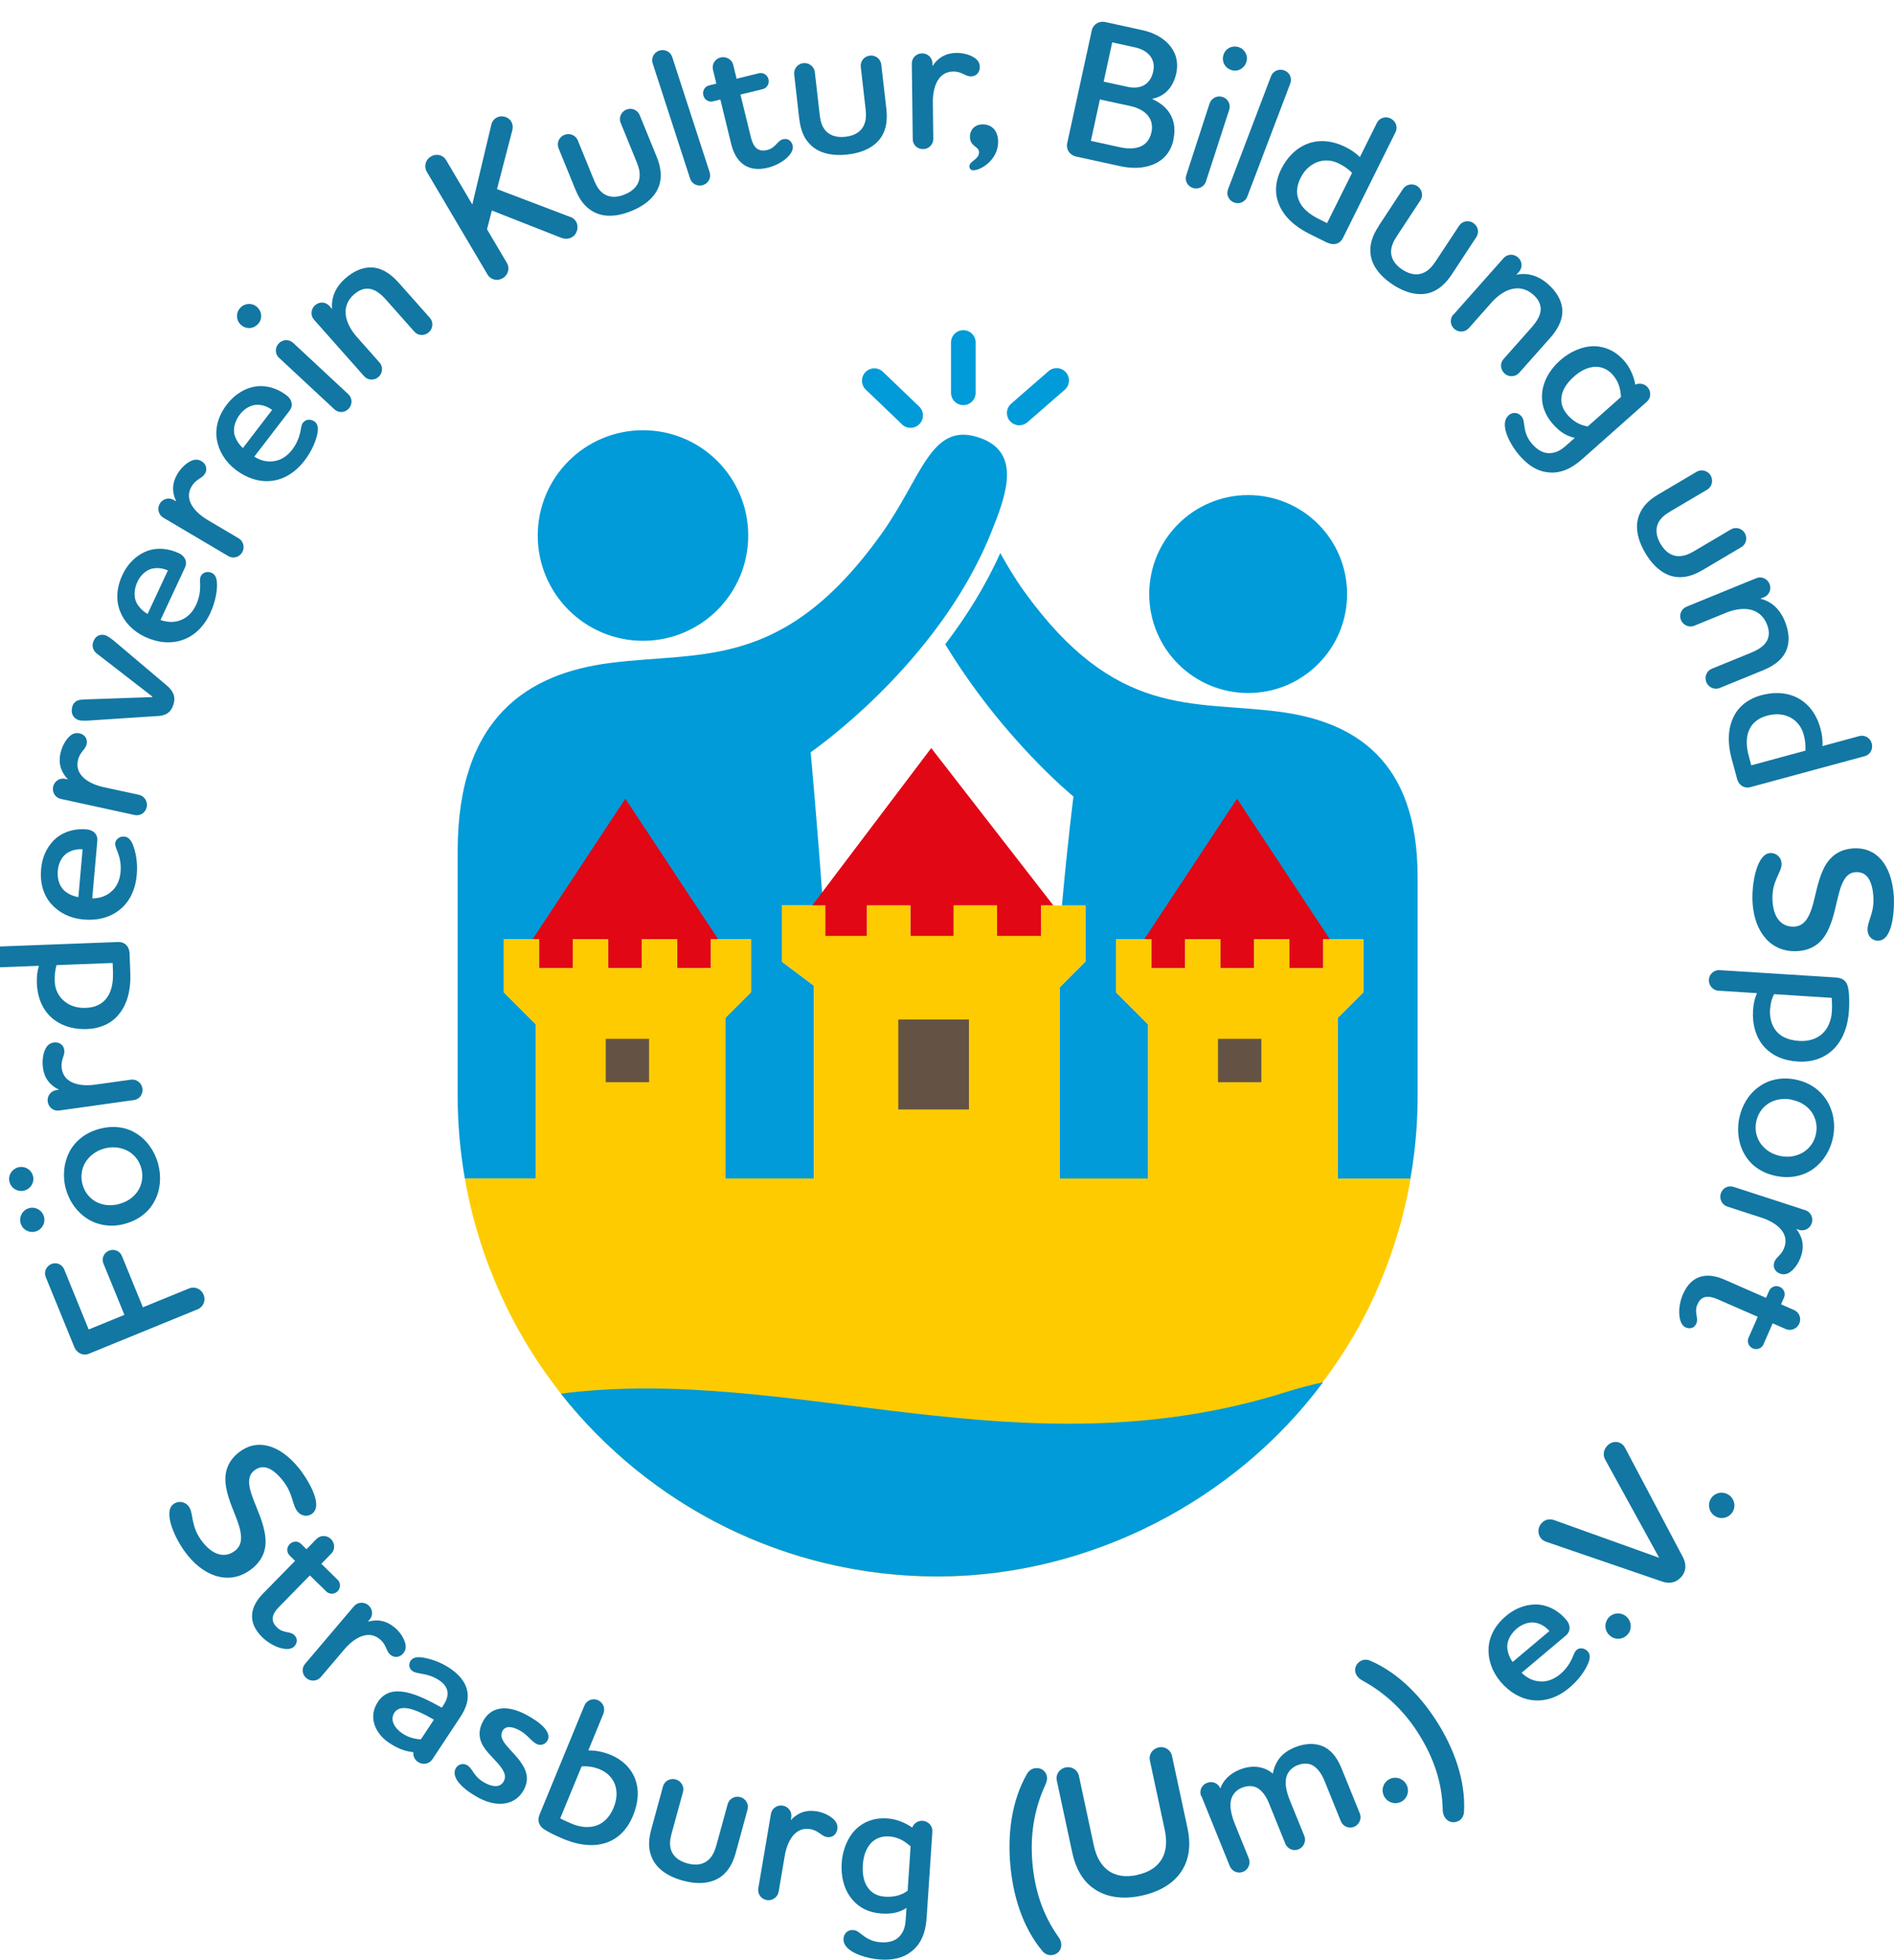 <?xml version="1.0" encoding="UTF-8"?>
<svg id="a" data-name="Logo rund IFS" xmlns="http://www.w3.org/2000/svg" xmlns:xlink="http://www.w3.org/1999/xlink" viewBox="0 0 246.02 254.44">
  <defs>
    <style>
      .j {
        fill: none;
      }

      .k {
        fill: #1277a3;
      }

      .l {
        fill: #645344;
      }

      .m {
        fill: #009bd8;
      }

      .n {
        clip-path: url(#b);
      }

      .o {
        fill: #e10714;
      }

      .p {
        fill: #fecb00;
      }
    </style>
    <clipPath id="b">
      <rect class="j" x="-1.26" y="2.83" width="247.27" height="251.61"/>
    </clipPath>
  </defs>
  <g class="n">
    <path class="k" d="M231.74,168.45c.23-.53-.02-1.13-.57-1.37-.53-.23-1.14-.01-1.37.52l-.4.91-5.46-2.39c-2.09-.91-4.19-.69-5.32,1.9-.34.77-.51,1.61-.5,2.39.02.87.24,1.68.84,1.94.53.23,1.12.12,1.39-.51.32-.72-.33-1.41.13-2.46.48-1.1,1.32-1.25,2.6-.7l5.24,2.29-1.2,2.74c-.22.5.02,1.13.55,1.36.55.24,1.17,0,1.39-.51l1.2-2.74,1.71.75c.67.29,1.45-.05,1.75-.72.29-.67,0-1.45-.66-1.75l-1.71-.75.4-.91ZM233.96,163.06c.42-1.3.19-2.45-.63-3.49l.35.11c.67.22,1.42-.14,1.66-.87.23-.72-.16-1.46-.83-1.68l-9.33-3.03c-.7-.23-1.43.14-1.66.87-.22.67.14,1.45.83,1.68l4.49,1.46c1.77.58,3.59,1.86,2.96,3.78-.36,1.12-1.1,1.27-1.34,2.02-.2.62.12,1.25.79,1.47.6.19,1.08,0,1.55-.44.47-.43.91-1.11,1.16-1.89M233.21,140.16c-1.83-.35-3.5.02-4.78.98-1.27.91-2.19,2.38-2.53,4.14-.33,1.73-.02,3.47.82,4.78.83,1.36,2.26,2.3,4.09,2.65,1.8.34,3.45-.03,4.75-.96,1.27-.93,2.22-2.4,2.55-4.13.34-1.75,0-3.45-.85-4.78-.86-1.34-2.25-2.33-4.05-2.67M232.71,142.79c1.11.21,1.97.75,2.56,1.53.57.78.83,1.79.62,2.87-.2,1.06-.82,1.9-1.64,2.41-.84.51-1.85.72-2.95.5-1.11-.21-1.96-.78-2.56-1.56-.57-.78-.83-1.79-.63-2.85.21-1.08.82-1.93,1.64-2.44.84-.51,1.84-.69,2.95-.48M240.12,128.62c-.12-1.06-.53-1.64-1.73-1.71l-15.03-.95c-.71-.05-1.35.52-1.39,1.25-.04.71.52,1.37,1.22,1.42l5.03.32c-.31.72-.46,1.39-.51,2.28-.11,1.68.33,3.57,1.61,4.86.94.95,2.29,1.62,4.2,1.74,1.91.12,3.42-.47,4.51-1.48,1.28-1.18,2-3,2.14-5.12.06-.94.04-1.84-.04-2.61M237.93,129.56c.04.55.06,1.21.02,1.79-.08,1.23-.54,2.25-1.32,2.94-.72.61-1.72.94-2.95.86-1.39-.09-2.38-.57-2.94-1.26-.68-.8-.88-1.87-.82-2.79.06-.89.22-1.43.52-2.02l7.49.48ZM244.05,122.13c1.96-.12,2.02-4.6,1.95-5.72-.27-4.27-2.38-6.45-5.26-6.26-2.04.13-3.21,1.26-3.9,2.72-.79,1.68-1.01,3.53-1.49,5.04-.44,1.34-1.06,2.33-2.27,2.4-1.41.09-2.68-.83-2.84-3.29-.17-2.7,1.26-3.76,1.18-4.94-.05-.76-.69-1.38-1.5-1.32-1.7.11-2.43,3.91-2.27,6.48.24,3.8,2.41,6.47,5.86,6.25,1.94-.12,3.11-1.14,3.79-2.42.89-1.66,1.14-3.54,1.61-5.25.41-1.47.97-2.51,2.12-2.58,1.44-.09,2.17,1.05,2.31,3.19.14,2.23-.83,3.18-.75,4.41.05.79.69,1.35,1.45,1.3M225.62,101.1c.21.78.88,1.34,1.79,1.09l14.81-4.01c.71-.19,1.11-.93.91-1.66-.19-.71-.91-1.14-1.62-.95l-4.78,1.3c.04-.75-.03-1.43-.26-2.27-.59-2.18-1.86-3.55-3.41-4.19-1.31-.54-2.81-.54-4.25-.15-1.77.48-2.97,1.48-3.6,2.76-.78,1.52-.83,3.46-.29,5.46l.71,2.61ZM227.16,98.18c-.36-1.32-.4-2.58.14-3.6.39-.76,1.13-1.36,2.27-1.67.94-.25,1.82-.22,2.57.06,1.03.38,1.82,1.22,2.14,2.38.22.81.27,1.4.24,2.11l-7.04,1.91-.32-1.19ZM219.06,78.78c-.68.28-.99,1.05-.71,1.73.27.65,1.04,1.02,1.72.74l4.13-1.69c.9-.37,1.89-.57,2.81-.47,1.17.15,2.03.81,2.49,1.93.34.83.32,1.48.09,2.03-.35.8-1.19,1.31-2.19,1.72l-5.05,2.06c-.68.28-.99,1.05-.7,1.76.27.65,1.04,1.02,1.72.74l5.66-2.31c1.68-.68,2.68-1.63,3.07-2.75.4-1.1.25-2.37-.27-3.63-.62-1.53-1.72-2.56-3.17-2.9l.48-.2c.68-.28.99-1.03.71-1.73-.28-.68-1.04-1.02-1.72-.74l-9.08,3.71ZM215.42,64.19c-1.31.77-2.05,1.58-2.46,2.58-.62,1.43-.33,3.21.76,5.04,1.1,1.85,2.5,2.94,4.06,3.11,1.06.1,2.13-.16,3.44-.94l4.97-2.94c.61-.36.83-1.16.45-1.82-.39-.65-1.2-.84-1.81-.48l-4.79,2.83c-.75.44-1.31.62-1.91.64-.87.03-1.75-.43-2.43-1.58-.68-1.15-.66-2.14-.22-2.89.31-.52.75-.9,1.49-1.34l4.79-2.83c.61-.36.82-1.19.44-1.84-.37-.63-1.2-.84-1.81-.48l-4.97,2.94ZM203.59,53.83c-.66-.75-.87-1.54-.76-2.31.11-.94.74-1.85,1.65-2.65.86-.77,1.8-1.21,2.75-1.25.8,0,1.58.28,2.26,1.05.9,1.02,1.02,2.14,1.07,2.87l-4.32,3.83c-.98-.15-1.86-.63-2.66-1.53M195.95,53.95c-1.33,1.18.39,4.03,1.47,5.25,1.15,1.3,2.39,2.02,3.68,2.13,1.46.18,2.94-.4,4.41-1.71l8.42-7.47c.53-.47.58-1.32.07-1.89-.4-.45-1.06-.56-1.58-.32-.17-.94-.6-2.13-1.47-3.12-1.15-1.3-2.51-1.84-3.86-1.87-1.58,0-3.18.72-4.44,1.84-1.35,1.2-2.23,2.75-2.34,4.32-.12,1.33.31,2.71,1.4,3.95.84.94,1.69,1.55,2.85,1.79l-1.2,1.06c-.71.63-1.36.92-2.16.93-.71,0-1.45-.37-2.16-1.17-.52-.59-.84-1.22-.99-2.07-.16-.85-.06-1.14-.48-1.61-.44-.49-1.16-.48-1.63-.06ZM188.78,40.84c-.49.55-.42,1.38.13,1.87.53.47,1.38.46,1.87-.09l2.96-3.34c.65-.73,1.44-1.35,2.32-1.66,1.11-.38,2.18-.17,3.09.63.67.59.94,1.19.98,1.78.03.87-.49,1.7-1.21,2.51l-3.62,4.08c-.49.55-.42,1.38.15,1.89.53.47,1.38.45,1.87-.09l4.06-4.57c1.2-1.35,1.68-2.65,1.54-3.82-.13-1.16-.82-2.24-1.84-3.14-1.24-1.1-2.67-1.53-4.12-1.21l.35-.39c.49-.55.44-1.36-.13-1.87-.55-.49-1.38-.46-1.87.09l-6.51,7.34ZM179.09,29.35c-.84,1.27-1.15,2.32-1.08,3.4.07,1.55,1.12,3.02,2.89,4.19,1.8,1.18,3.54,1.54,5.02,1.01,1-.38,1.84-1.08,2.68-2.35l3.17-4.82c.39-.59.24-1.41-.4-1.83-.63-.42-1.45-.23-1.84.36l-3.06,4.64c-.48.72-.9,1.13-1.43,1.41-.77.4-1.76.38-2.88-.35-1.12-.74-1.53-1.64-1.46-2.5.05-.6.28-1.14.75-1.86l3.06-4.65c.39-.59.22-1.43-.42-1.84-.61-.4-1.45-.23-1.84.36l-3.17,4.82ZM172.44,31.51c.73.36,1.58.23,2-.61l6.83-13.74c.33-.66.04-1.44-.64-1.78-.66-.33-1.45-.08-1.78.58l-2.21,4.44c-.53-.53-1.09-.92-1.87-1.31-2.02-1-3.89-.97-5.4-.22-1.28.62-2.27,1.74-2.94,3.08-.82,1.65-.86,3.2-.32,4.53.61,1.59,2.04,2.91,3.89,3.84l2.42,1.2ZM171.28,28.42c-1.22-.61-2.2-1.41-2.6-2.49-.31-.8-.28-1.75.25-2.81.43-.87,1.04-1.5,1.76-1.88.96-.52,2.12-.56,3.2-.02.75.37,1.22.72,1.74,1.22l-3.25,6.53-1.1-.55ZM159.51,24.59c-.26.69.1,1.44.78,1.7.69.26,1.45-.07,1.72-.75l5.59-14.7c.26-.69-.07-1.43-.78-1.7-.69-.26-1.45.07-1.72.75l-5.59,14.7ZM159.93,9.09c.82.27,1.68-.17,1.96-1.02.27-.82-.17-1.68-.99-1.95-.85-.27-1.71.16-1.97.99-.28.85.16,1.71,1.01,1.98M157.12,13.42l-3.03,9.33c-.23.7.14,1.42.87,1.66.67.22,1.45-.14,1.68-.83l3.03-9.33c.22-.67-.14-1.43-.86-1.66-.72-.24-1.46.16-1.68.83M149.57,17.16c-.45,2.08-2.26,2.35-4.08,1.96l-3.79-.83,1.17-5.38,3.92.85c2.33.51,3.1,1.91,2.78,3.4M149.81,9.24c-.44,2.03-2.01,2.33-3.32,2.04l-3.13-.68,1.11-5.1,2.97.65c1.56.34,2.72,1.42,2.36,3.09M152.41,18.16c.5-2.28-.32-4.2-2.71-5.29v-.05c1.55-.31,2.68-1.43,3.09-3.3.66-3.05-1.72-5.02-4.34-5.59l-4.89-1.07c-.79-.17-1.57.3-1.74,1.07l-3.2,14.69c-.17.77.34,1.52,1.14,1.7l5.82,1.27c2.95.64,6.13-.17,6.84-3.42M125.91,21.59c0,.29.19.51.48.52.94.04,3.17-1.27,3.26-3.55.05-1.39-.65-2.36-1.9-2.41-1.15-.04-1.73.72-1.76,1.53-.05,1.39,1.21,1.28,1.18,2.12-.03.94-1.22,1.08-1.25,1.79M124.22,6.87c-1.36.02-2.38.61-3.1,1.72v-.37c-.01-.71-.6-1.3-1.36-1.29-.76,0-1.33.62-1.32,1.33l.12,9.81c0,.73.59,1.3,1.35,1.29.71,0,1.33-.59,1.32-1.33l-.06-4.72c-.02-1.86.6-3.99,2.62-4.02,1.18-.02,1.55.64,2.34.63.66,0,1.15-.51,1.14-1.22,0-.63-.35-1.02-.91-1.33-.55-.31-1.34-.51-2.16-.5M103.82,15.39c.17,1.51.6,2.52,1.35,3.3,1.06,1.15,2.8,1.61,4.91,1.37,2.14-.24,3.7-1.08,4.5-2.44.53-.93.72-2.01.55-3.52l-.66-5.73c-.08-.7-.72-1.24-1.48-1.15-.76.09-1.26.75-1.18,1.45l.63,5.52c.1.86.03,1.45-.19,2-.33.8-1.1,1.42-2.43,1.57-1.33.15-2.22-.27-2.73-.98-.35-.49-.52-1.05-.62-1.91l-.63-5.52c-.08-.7-.75-1.24-1.5-1.15-.73.08-1.26.75-1.18,1.45l.65,5.73ZM92.1,11.09c-.56.14-.88.7-.74,1.29.14.56.68.91,1.24.78l.97-.24,1.41,5.78c.54,2.22,2,3.75,4.75,3.08.82-.2,1.59-.58,2.2-1.05.68-.54,1.19-1.21,1.03-1.85-.14-.56-.59-.96-1.25-.8-.76.19-.92,1.11-2.04,1.39-1.17.29-1.8-.29-2.13-1.64l-1.36-5.55,2.9-.71c.54-.13.88-.7.75-1.26-.14-.59-.71-.93-1.25-.8l-2.9.71-.44-1.81c-.17-.71-.92-1.12-1.64-.95-.71.17-1.16.88-.99,1.59l.44,1.81-.97.24ZM89.64,23.19c.23.7.98,1.06,1.68.84.7-.23,1.09-.96.86-1.66l-4.86-14.96c-.23-.7-.95-1.07-1.68-.84-.7.23-1.09.96-.86,1.66l4.86,14.96ZM74.74,24.6c.58,1.41,1.26,2.26,2.2,2.81,1.32.82,3.13.79,5.09-.02,1.99-.81,3.27-2.04,3.67-3.57.25-1.04.15-2.13-.43-3.54l-2.18-5.34c-.27-.66-1.03-1-1.73-.71-.7.29-1.01,1.06-.74,1.72l2.1,5.15c.33.8.42,1.38.35,1.98-.1.86-.68,1.67-1.92,2.17-1.24.51-2.21.34-2.89-.21-.47-.38-.78-.87-1.11-1.67l-2.1-5.15c-.27-.66-1.05-.99-1.76-.7-.68.28-1.01,1.06-.74,1.72l2.18,5.34ZM66.57,16.79c.08-.38,0-.71-.16-1-.4-.68-1.31-.87-1.94-.5-.34.2-.57.52-.66.94l-2.46,10.32-3.4-5.76c-.4-.68-1.26-.9-1.98-.47-.7.41-.94,1.29-.54,1.97l7.9,13.36c.4.68,1.28.89,1.98.47.68-.4.94-1.29.54-1.97l-2.59-4.38.63-2.44,8.97,3.53c.51.19,1.02.19,1.45-.07.7-.41.89-1.38.52-2.01-.15-.25-.36-.46-.64-.57l-9.63-3.66,2.02-7.77ZM47.3,48.85c.49.55,1.32.58,1.87.09.53-.47.62-1.32.13-1.87l-2.96-3.34c-.64-.72-1.17-1.59-1.37-2.5-.25-1.15.09-2.19,1-2.99.67-.59,1.29-.8,1.89-.76.87.07,1.63.69,2.34,1.5l3.62,4.08c.49.55,1.32.58,1.89.08.53-.47.62-1.32.13-1.87l-4.06-4.57c-1.2-1.35-2.43-1.98-3.61-1.98-1.17-.01-2.32.55-3.34,1.45-1.24,1.1-1.84,2.47-1.69,3.95l-.35-.39c-.49-.55-1.3-.6-1.87-.09-.55.49-.62,1.32-.13,1.87l6.51,7.34ZM33.51,42.08c.59-.63.55-1.6-.1-2.2-.63-.59-1.6-.55-2.19.08-.61.65-.57,1.62.06,2.2.65.61,1.62.57,2.22-.08M36.25,46.46l7.18,6.68c.54.5,1.35.47,1.87-.08.48-.52.49-1.37-.05-1.87l-7.18-6.68c-.52-.48-1.35-.47-1.87.09-.52.55-.47,1.39.05,1.87M31.56,58.18c-.55-.49-.98-1.18-1.13-1.86-.14-.77.1-1.68.73-2.51.59-.77,1.36-1.17,2.08-1.25.72-.04,1.43.17,2.11.66l-3.8,4.96ZM39.36,54.87c-.24.31-.23.69-.37,1.3-.15.67-.46,1.46-1.03,2.21-.73.96-1.66,1.47-2.66,1.53-.74.06-1.54-.15-2.27-.62l4.57-5.95c.53-.69.31-1.48-.35-1.99-1.04-.8-2.37-1.35-3.92-1.19-1.32.17-2.72.89-3.86,2.36-1.15,1.5-1.54,3.08-1.31,4.51.24,1.5,1.08,2.91,2.45,3.96,1.48,1.13,3.09,1.61,4.61,1.45,1.61-.16,3.11-1.05,4.33-2.63.8-1.04,1.36-2.2,1.63-3.28.2-.87.15-1.44-.31-1.79-.46-.35-1.13-.34-1.48.12M23.03,61.56c-.69,1.17-.72,2.35-.14,3.54l-.32-.19c-.61-.36-1.42-.17-1.81.48-.39.65-.16,1.46.45,1.82l8.44,4.99c.63.37,1.42.17,1.81-.48.36-.61.18-1.44-.45-1.82l-4.06-2.4c-1.6-.95-3.1-2.59-2.07-4.33.6-1.02,1.35-1,1.75-1.68.33-.56.16-1.25-.45-1.61-.54-.32-1.05-.23-1.6.09-.55.31-1.13.89-1.55,1.58M19.18,79.72c-.64-.36-1.21-.94-1.5-1.57-.3-.72-.27-1.66.17-2.61.41-.88,1.08-1.44,1.76-1.67.7-.19,1.43-.14,2.2.19l-2.64,5.66ZM26.08,74.81c-.17.36-.07.72-.08,1.35,0,.69-.14,1.53-.53,2.38-.51,1.09-1.3,1.79-2.27,2.07-.71.22-1.53.18-2.35-.11l3.17-6.8c.37-.79-.02-1.51-.78-1.87-1.19-.55-2.61-.81-4.08-.31-1.25.46-2.47,1.45-3.26,3.14-.8,1.71-.84,3.34-.31,4.69.55,1.42,1.68,2.61,3.25,3.34,1.69.79,3.37.91,4.81.42,1.53-.5,2.82-1.7,3.66-3.5.55-1.19.85-2.44.88-3.55.01-.89-.17-1.44-.69-1.68-.52-.24-1.18-.09-1.42.44M10.87,90.84c-.49-.02-1.21.08-1.46.85-.29.9.1,1.57.79,1.8.25.08.61.09,1.1.08l8.98-.59c1.14-.02,1.89-.38,2.24-1.48.35-1.07-.04-1.83-.93-2.56l-6.9-5.83c-.33-.25-.71-.53-.98-.62-.7-.23-1.35.08-1.61.88-.23.7.12,1.25.57,1.56l7.12,5.51-.02.07-8.9.31ZM7.85,97.79c-.29,1.33.06,2.45.98,3.41l-.36-.08c-.69-.15-1.4.28-1.57,1.03-.16.74.31,1.43,1,1.58l9.59,2.09c.72.16,1.4-.28,1.57-1.03.15-.69-.28-1.43-1-1.59l-4.61-1c-1.82-.4-3.76-1.49-3.33-3.46.25-1.15.97-1.37,1.14-2.14.14-.64-.24-1.24-.93-1.38-.61-.14-1.07.11-1.5.59-.42.47-.8,1.2-.97,1.99M10.17,116.48c-.73-.12-1.46-.47-1.94-.96-.53-.57-.82-1.47-.72-2.51.09-.97.52-1.72,1.09-2.17.59-.42,1.29-.62,2.13-.57l-.55,6.22ZM14.97,109.51c-.03.39.17.7.38,1.3.23.65.4,1.48.31,2.42-.11,1.2-.61,2.13-1.43,2.72-.59.45-1.38.69-2.25.7l.66-7.47c.08-.86-.53-1.42-1.37-1.49-1.31-.12-2.72.13-3.94,1.1-1.02.86-1.83,2.21-1.99,4.06-.17,1.88.35,3.43,1.31,4.51,1,1.14,2.47,1.88,4.19,2.03,1.86.17,3.48-.3,4.67-1.24,1.27-.99,2.07-2.55,2.25-4.54.12-1.31-.03-2.58-.39-3.64-.29-.84-.65-1.3-1.22-1.35-.58-.05-1.14.32-1.19.89M16.83,123.77c-.03-.81-.56-1.5-1.5-1.46l-15.33.58c-.73.03-1.29.65-1.26,1.41.03.73.63,1.31,1.36,1.29l4.95-.19c-.21.72-.29,1.4-.26,2.27.09,2.25,1.01,3.87,2.39,4.84,1.16.82,2.62,1.16,4.11,1.1,1.83-.07,3.23-.78,4.13-1.89,1.1-1.3,1.58-3.18,1.51-5.25l-.1-2.7ZM14.67,126.26c.05,1.36-.19,2.61-.94,3.48-.55.65-1.4,1.08-2.58,1.12-.97.04-1.82-.19-2.49-.64-.92-.6-1.51-1.6-1.55-2.8-.03-.84.05-1.42.23-2.11l7.29-.28.05,1.23ZM5.57,138.63c.19,1.35.9,2.28,2.1,2.86l-.36.05c-.7.1-1.22.75-1.11,1.51.11.75.78,1.24,1.48,1.14l9.71-1.36c.73-.1,1.22-.75,1.11-1.51-.1-.7-.76-1.24-1.48-1.14l-4.68.65c-1.84.26-4.04-.1-4.32-2.1-.16-1.17.43-1.62.33-2.4-.09-.65-.65-1.07-1.35-.98-.62.09-.97.48-1.2,1.07-.24.59-.33,1.4-.22,2.2M4.27,152.65c-.23-.83-1.09-1.31-1.92-1.08-.83.23-1.34,1.07-1.11,1.9.23.86,1.09,1.33,1.93,1.11.83-.23,1.34-1.07,1.11-1.93M5.71,157.97c-.23-.84-1.09-1.33-1.93-1.11-.83.23-1.33,1.09-1.11,1.93.23.86,1.09,1.33,1.93,1.11.83-.23,1.34-1.07,1.11-1.93ZM16.21,158.9c1.8-.49,3.14-1.55,3.87-2.97.74-1.37.92-3.1.46-4.82-.46-1.7-1.5-3.13-2.83-3.94-1.34-.86-3.04-1.08-4.83-.59-1.77.48-3.09,1.54-3.85,2.94-.73,1.39-.94,3.14-.48,4.83.47,1.72,1.52,3.1,2.86,3.93,1.36.83,3.04,1.1,4.82.62M15.51,156.32c-1.09.29-2.1.19-2.98-.25-.86-.45-1.53-1.24-1.82-2.31-.28-1.04-.1-2.07.41-2.89.54-.83,1.35-1.45,2.44-1.75,1.09-.29,2.1-.16,2.98.28.86.45,1.53,1.24,1.81,2.28.29,1.06.1,2.09-.41,2.91-.54.83-1.35,1.43-2.44,1.72M9.68,174.95c.31.75,1.14,1.12,1.86.82l14.15-5.78c.73-.3,1.06-1.14.76-1.89-.3-.73-1.14-1.12-1.87-.82l-6.02,2.46-2.73-6.68c-.27-.65-1.01-.95-1.69-.67-.65.27-.98,1-.71,1.65l2.73,6.68-4.64,1.9-3.19-7.82c-.27-.65-1.01-.95-1.66-.68-.65.27-1,1.01-.74,1.66l3.75,9.18Z"/>
    <path class="k" d="M224.6,194.13c-.74-.54-1.76-.38-2.29.34-.54.74-.38,1.76.36,2.31.74.54,1.76.38,2.31-.36.53-.72.37-1.74-.37-2.29M215.52,202.26l-13.61-4.88c-.65-.24-1.27-.08-1.7.42-.56.66-.48,1.58.11,2.09.14.12.33.21.49.28l15.08,5.17c.84.3,1.79.24,2.52-.62.7-.82.6-1.76.18-2.56l-7.48-14.13c-.09-.18-.21-.35-.35-.47-.66-.56-1.52-.4-2.05.22-.44.52-.52,1.18-.19,1.76l6.99,12.71ZM211.36,209.99c-.64-.66-1.68-.67-2.32-.05-.66.64-.67,1.68-.03,2.33.64.66,1.68.67,2.33.03.64-.62.65-1.66.01-2.32M196.48,215.79c-.43-.6-.7-1.36-.7-2.05.03-.78.45-1.62,1.26-2.3.74-.62,1.58-.85,2.3-.77.72.12,1.36.47,1.92,1.1l-4.78,4.02ZM204.8,214.23c-.3.25-.37.62-.64,1.19-.3.63-.76,1.33-1.49,1.94-.92.78-1.94,1.08-2.93.92-.74-.1-1.47-.48-2.09-1.09l5.74-4.83c.66-.56.62-1.38.08-2.02-.84-1-2.02-1.83-3.57-2-1.33-.11-2.85.28-4.28,1.48-1.45,1.22-2.17,2.68-2.26,4.12-.09,1.52.43,3.07,1.54,4.4,1.2,1.42,2.68,2.24,4.19,2.41,1.6.19,3.27-.35,4.79-1.64,1-.84,1.8-1.86,2.29-2.86.39-.8.45-1.38.08-1.82-.37-.44-1.03-.57-1.47-.2M189.54,236.39c.31-.19.59-.59.63-1.13.22-4.21-1.38-8.28-3.39-11.51-2.01-3.23-4.94-6.47-8.82-8.14-.5-.21-.96-.11-1.27.08-.65.4-.87,1.19-.47,1.83.15.24.38.47.72.66,3.23,1.76,5.6,4.15,7.41,7.06s2.99,6.11,3.05,9.78c.02.39.12.7.28.94.41.67,1.22.82,1.86.42M182.69,231.71c-.43-.81-1.42-1.12-2.21-.71-.81.42-1.12,1.42-.69,2.23.43.81,1.42,1.12,2.23.7.79-.41,1.1-1.41.67-2.22M156.06,233.2l3.68,9.09c.28.68,1.04,1.03,1.74.74.66-.27,1.01-1.06.73-1.75l-1.84-4.53c-.41-1.08-.62-2.02-.51-2.8.11-.84.64-1.51,1.44-1.83.78-.31,1.45-.27,1.98,0,.65.36,1.18,1.08,1.56,2.03l2.12,5.24c.27.66,1.03,1,1.73.72.65-.27,1.01-1.06.74-1.72l-1.89-4.65c-.42-1.05-.63-1.99-.5-2.78.13-.79.67-1.43,1.47-1.76.78-.31,1.45-.27,1.98,0,.65.36,1.17,1.08,1.56,2.03l2.12,5.24c.27.66,1.03,1,1.73.72.65-.27,1.01-1.06.74-1.72l-2.38-5.87c-.65-1.61-1.53-2.53-2.54-2.91-1.11-.43-2.35-.29-3.5.17-.83.34-1.52.79-2.01,1.41-.52.66-.76,1.41-.88,2.02-.49-.45-1.12-.73-1.81-.85-.85-.14-1.69,0-2.52.34-1.19.48-2.12,1.34-2.49,2.45v-.03c-.28-.68-1.03-1-1.74-.71-.7.28-1.02,1.03-.75,1.72M147.7,243.45c-1.49.32-2.79.14-3.81-.63-.89-.67-1.51-1.77-1.82-3.26l-1.93-9c-.17-.77-.94-1.25-1.73-1.08s-1.31.92-1.14,1.69l2.02,9.41c.43,2,1.33,3.58,2.67,4.55,1.6,1.19,3.79,1.55,6.33,1,2.56-.55,4.42-1.78,5.39-3.52.82-1.44,1-3.24.57-5.24l-2.02-9.41c-.17-.77-.94-1.25-1.73-1.08-.79.17-1.31.92-1.14,1.69l1.93,9c.32,1.49.21,2.75-.33,3.72-.62,1.12-1.73,1.82-3.24,2.14M136.61,253.85c.76-.07,1.31-.66,1.24-1.45-.02-.29-.13-.59-.37-.92-2.12-2.98-3.09-6.24-3.38-9.66-.29-3.42.16-6.75,1.69-10.1.18-.36.23-.68.21-.96-.07-.76-.71-1.26-1.47-1.19-.39.03-.8.23-1.1.7-2.11,3.65-2.53,8.01-2.2,11.8.32,3.79,1.47,8.01,4.17,11.25.35.42.81.56,1.2.53M114.93,246.26c-.99-.07-1.7-.48-2.16-1.12-.58-.75-.77-1.84-.69-3.04.08-1.15.43-2.13,1.08-2.82.56-.57,1.32-.91,2.34-.84,1.36.09,2.23.81,2.78,1.29l-.38,5.76c-.8.58-1.76.86-2.97.77M109.57,251.71c-.12,1.78,3.11,2.6,4.73,2.71,1.73.12,3.12-.24,4.12-1.07,1.16-.89,1.81-2.35,1.94-4.31l.75-11.23c.05-.71-.51-1.35-1.27-1.4-.6-.04-1.15.34-1.35.88-.78-.55-1.93-1.1-3.23-1.19-1.73-.12-3.08.45-4.06,1.38-1.13,1.11-1.76,2.75-1.87,4.42-.12,1.81.34,3.52,1.37,4.72.85,1.03,2.12,1.72,3.77,1.83,1.26.08,2.29-.08,3.28-.73l-.11,1.6c-.06.94-.32,1.61-.88,2.18-.51.49-1.29.76-2.36.68-.79-.05-1.45-.28-2.16-.78-.7-.49-.84-.77-1.47-.81-.65-.04-1.16.47-1.2,1.1M106.08,235.18c-1.34-.23-2.45.17-3.36,1.14l.06-.36c.12-.7-.35-1.39-1.1-1.52s-1.42.37-1.54,1.07l-1.64,9.67c-.12.72.35,1.39,1.1,1.52.7.12,1.41-.35,1.54-1.07l.79-4.66c.31-1.84,1.31-3.82,3.3-3.48,1.16.2,1.42.9,2.19,1.03.65.11,1.22-.3,1.34-1,.1-.62-.17-1.07-.66-1.47-.49-.4-1.23-.74-2.03-.88M84.6,237.51c-.4,1.47-.38,2.56.03,3.57.55,1.45,2,2.53,4.05,3.09,2.07.57,3.84.37,5.08-.59.84-.67,1.42-1.6,1.82-3.06l1.52-5.57c.19-.68-.21-1.42-.94-1.62-.73-.2-1.45.23-1.64.91l-1.47,5.36c-.23.83-.51,1.36-.93,1.79-.61.62-1.55.91-2.84.55-1.29-.35-1.96-1.08-2.17-1.93-.14-.58-.09-1.17.14-2l1.47-5.36c.19-.68-.24-1.42-.97-1.62-.71-.19-1.45.23-1.63.91l-1.52,5.57ZM75.55,229.35c.76-.06,1.55.04,2.39.39.85.35,1.57,1.02,1.92,1.9.31.84.34,1.87-.16,3.08-.43,1.04-1.04,1.7-1.74,2.09-1.13.61-2.47.49-3.64,0-.46-.19-1.2-.52-1.55-.72l2.78-6.75ZM78.38,222.47c.28-.68-.06-1.45-.73-1.73-.7-.29-1.46.03-1.74.71l-5.82,14.14c-.3.73-.15,1.41.55,1.9.58.38,1.5.84,2.61,1.3,2.31.95,4.43,1.03,6.1.22,1.27-.61,2.24-1.72,2.87-3.25.75-1.82.79-3.42.29-4.76-.54-1.44-1.68-2.53-3.18-3.15-1-.41-1.95-.58-2.91-.58l1.97-4.8ZM71.12,225.98c.58-1.09-.94-2.37-2.79-3.35-2.57-1.37-4.61-.99-5.59.86-.7,1.32-.55,2.5.3,3.63.59.79,1.42,1.53,1.91,2.17.52.69.86,1.29.49,1.98-.43.81-1.35.8-2.41.24-1.62-.86-1.55-1.89-2.41-2.35-.51-.27-1.15-.07-1.42.43-.75,1.41,1.47,3.04,3,3.85,2.53,1.34,4.82.87,5.84-1.05.64-1.21.54-2.3-.47-3.7-.53-.73-1.3-1.46-1.86-2.15-.48-.61-.77-1.18-.45-1.78.37-.69,1.18-.65,2.18-.12,1.09.58,1.51,1.4,2.26,1.79.51.27,1.15.07,1.43-.46ZM52.3,225.09c-1.03-.68-1.7-1.76-1.07-2.72.77-1.16,2.68-.53,5.13.91l-1.69,2.56c-.88-.05-1.71-.31-2.37-.75M49.07,221c-1.29,1.95-.32,4.09,1.45,5.27,1.01.67,1.97,1.11,3.18,1.23-.07.49.16.99.62,1.29.59.39,1.43.26,1.84-.36l3.63-5.49c.84-1.27,1.07-2.28.93-3.22-.22-1.47-1.32-2.47-2.3-3.13-1.03-.68-2.16-1.11-3.18-1.32-.81-.16-1.53-.2-1.91.37-.3.46-.19,1.04.27,1.34.31.2.65.24,1.3.36.65.11,1.39.32,2.14.82.59.39,1.01.89,1.09,1.54.05.54-.11,1.06-.57,1.76l-.17.26c-1.43-.79-3.15-1.71-4.71-2.01-1.42-.28-2.73-.05-3.62,1.29M51.24,211.3c-1.04-.88-2.19-1.1-3.46-.74l.24-.28c.46-.54.41-1.37-.17-1.86-.58-.49-1.41-.41-1.87.13l-6.35,7.48c-.48.56-.41,1.37.17,1.86.54.46,1.39.42,1.87-.14l3.06-3.6c1.2-1.42,3.08-2.62,4.62-1.31.9.76.76,1.5,1.36,2.01.5.42,1.2.37,1.66-.17.41-.48.4-1,.18-1.6-.22-.6-.68-1.27-1.3-1.79M39.1,200.45c-.41-.4-1.06-.38-1.48.05-.4.41-.41,1.06,0,1.46l.71.7-4.17,4.25c-1.6,1.63-2.13,3.67-.11,5.65.6.59,1.33,1.04,2.05,1.31.82.29,1.65.37,2.11-.09.4-.41.51-1.01.02-1.48-.56-.55-1.43-.19-2.25-1-.86-.84-.7-1.68.27-2.67l4-4.08,2.14,2.09c.39.39,1.06.38,1.46-.03.42-.43.41-1.1.02-1.48l-2.13-2.09,1.3-1.33c.51-.52.47-1.38-.06-1.89-.52-.51-1.36-.52-1.87,0l-1.3,1.33-.71-.7ZM40.59,196.5c1.53-1.23-.99-4.92-1.7-5.8-2.68-3.34-5.65-3.9-7.9-2.1-1.6,1.28-1.9,2.87-1.63,4.47.32,1.83,1.2,3.47,1.67,4.98.41,1.35.47,2.52-.47,3.27-1.11.89-2.67.86-4.21-1.06-1.69-2.11-1.13-3.8-1.87-4.72-.48-.59-1.36-.73-1.99-.22-1.33,1.07.26,4.6,1.87,6.6,2.38,2.97,5.69,3.91,8.39,1.74,1.51-1.21,1.89-2.72,1.71-4.16-.22-1.87-1.1-3.56-1.7-5.23-.51-1.44-.65-2.61.25-3.33,1.13-.9,2.38-.39,3.72,1.29,1.39,1.74,1.16,3.08,1.93,4.04.49.61,1.34.71,1.93.23Z"/>
  </g>
  <g id="c" data-name="Signet">
    <g id="d" data-name="Menschen">
      <path class="m" d="M162.13,89.98c7.1,0,12.85-5.75,12.85-12.85s-5.75-12.85-12.85-12.85-12.85,5.75-12.85,12.85,5.75,12.85,12.85,12.85Z"/>
      <path class="m" d="M83.52,83.2c7.55,0,13.67-6.12,13.67-13.67s-6.12-13.67-13.67-13.67-13.67,6.12-13.67,13.67,6.12,13.67,13.67,13.67Z"/>
      <path class="m" d="M132.4,55.22c.37,0,.75-.13,1.05-.39l4.85-4.22c.67-.58.74-1.6.16-2.26-.58-.67-1.6-.74-2.26-.16l-4.85,4.22c-.67.58-.74,1.6-.16,2.26.32.36.76.55,1.21.55Z"/>
      <path class="m" d="M117.17,55.11c.31.3.71.44,1.11.44.42,0,.84-.17,1.16-.5.61-.64.59-1.66-.05-2.27l-4.71-4.51c-.64-.61-1.66-.59-2.27.05-.61.64-.59,1.66.05,2.27l4.71,4.51Z"/>
      <path class="m" d="M125.13,52.6c.89,0,1.6-.72,1.6-1.6v-6.53c0-.89-.72-1.6-1.6-1.6s-1.6.72-1.6,1.6v6.53c0,.89.72,1.6,1.6,1.6Z"/>
      <path class="m" d="M69.6,133l-4.17-4.17v-6.88h4.59v3.75h4.38v-3.75h4.59v3.75h4.38v-3.75h4.59v3.75h4.38v-3.75h5.21v6.88l-3.34,3.34v20.85h11.52v-25.03l-4.17-3.13v-7.3h5.35c-.82-11.47-1.61-19.89-1.61-19.89,0,0,16.49-11.29,23.42-28.46,1.97-4.88,4.19-10.69-1.84-12.49-6.04-1.8-7.19,5.39-12.46,12.71-12.69,17.65-23.21,15.11-35.19,16.65-10.53,1.36-19.78,6.93-19.78,24.43v31.82c0,3.64.33,7.21.93,10.68h9.23v-20.02Z"/>
      <path class="m" d="M140.98,124.87l-3.34,3.34v24.82h11.5v-20.02l-4.17-4.17v-6.88h4.59v3.75h4.38v-3.75h4.59v3.75h4.38v-3.75h4.59v3.75h4.38v-3.75h5.21v6.88l-3.34,3.34v20.85h9.46c-.26,1.52-.59,3.02-.96,4.5,1.22-4.86,1.89-9.94,1.89-15.18v-28.53c0-15.1-8.17-20.15-18.06-21.42-11.26-1.45-21.14.93-33.07-15.65-1.22-1.7-2.2-3.38-3.08-4.94-1.97,4.39-4.49,8.36-7.15,11.84,7.5,12.35,16.66,19.77,16.66,19.77,0,0-.72,5.51-1.5,14.16h3.05v7.3Z"/>
    </g>
    <g id="e" data-name="Burg">
      <g id="f" data-name="Türme">
        <polygon class="o" points="70.02 125.7 74.4 125.7 74.4 121.95 78.99 121.95 78.99 125.7 83.37 125.7 83.37 121.95 87.96 121.95 87.96 125.7 92.33 125.7 92.33 121.95 93.29 121.95 81.23 103.7 69.18 121.95 70.02 121.95 70.02 125.7"/>
        <polygon class="o" points="149.55 125.7 153.93 125.7 153.93 121.95 158.52 121.95 158.52 125.7 162.9 125.7 162.9 121.95 167.49 121.95 167.49 125.7 171.87 125.7 171.87 121.95 172.74 121.95 160.68 103.7 148.63 121.95 149.55 121.95 149.55 125.7"/>
        <polygon class="o" points="107.19 117.57 107.19 121.53 112.62 121.53 112.62 117.57 118.25 117.57 118.25 121.53 123.88 121.53 123.88 117.57 129.51 117.57 129.51 121.53 135.24 121.53 135.24 117.57 136.83 117.57 120.96 97.13 105.5 117.57 106.91 117.57 107.19 117.57"/>
      </g>
      <path id="g" data-name="Burg" class="p" d="M173.74,153.02v-20.85l3.34-3.34v-6.88h-5.21v3.75h-4.38v-3.75h-4.59v3.75h-4.38v-3.75h-4.59v3.75h-4.38v-3.75h-4.59v6.88l4.17,4.17v20.02h-11.5v-24.82l3.34-3.34v-7.3h-5.74v3.96h-5.73v-3.96h-5.63v3.96h-5.63v-3.96h-5.63v3.96h-5.42v-3.96h-5.63v7.3l4.17,3.13v25.03h-11.52v-20.85l3.34-3.34v-6.88h-5.21v3.75h-4.38v-3.75h-4.59v3.75h-4.38v-3.75h-4.59v3.75h-4.38v-3.75h-4.59v6.88l4.17,4.17v20.02h-9.23s.01.05.02.08c.11.62.24,1.24.36,1.86.1.47.2.94.31,1.41.13.56.26,1.12.41,1.68.16.61.33,1.21.51,1.82.15.51.3,1.02.46,1.52.28.88.59,1.76.91,2.62.13.36.28.72.42,1.08.28.7.56,1.4.87,2.1.14.32.28.64.42.96.43.95.89,1.9,1.37,2.83.01.02.02.05.04.07,10.38,19.99,31.26,33.65,55.34,33.65s46.81-14.9,56.66-36.35c.09-.2.18-.41.27-.62.29-.66.58-1.32.85-1.99.15-.37.29-.75.44-1.12.21-.55.42-1.11.61-1.67.15-.44.31-.89.45-1.33.16-.48.3-.97.45-1.46.15-.51.31-1.02.45-1.54.1-.36.18-.72.27-1.08.37-1.48.7-2.98.96-4.5h-9.46Z"/>
      <g id="h" data-name="Fenster">
        <rect class="l" x="78.68" y="134.88" width="5.63" height="5.63"/>
        <rect class="l" x="158.21" y="134.88" width="5.63" height="5.63"/>
        <rect class="l" x="116.68" y="132.37" width="9.18" height="11.68"/>
      </g>
    </g>
    <path id="i" data-name="Wasser" class="m" d="M72.86,180.96c11.42,14.44,29.08,23.72,48.92,23.72s38.71-9.91,50.07-25.2c-1.48.31-3.05.71-4.73,1.24-34.46,10.89-64.21-3.63-94.27.23Z"/>
  </g>
</svg>